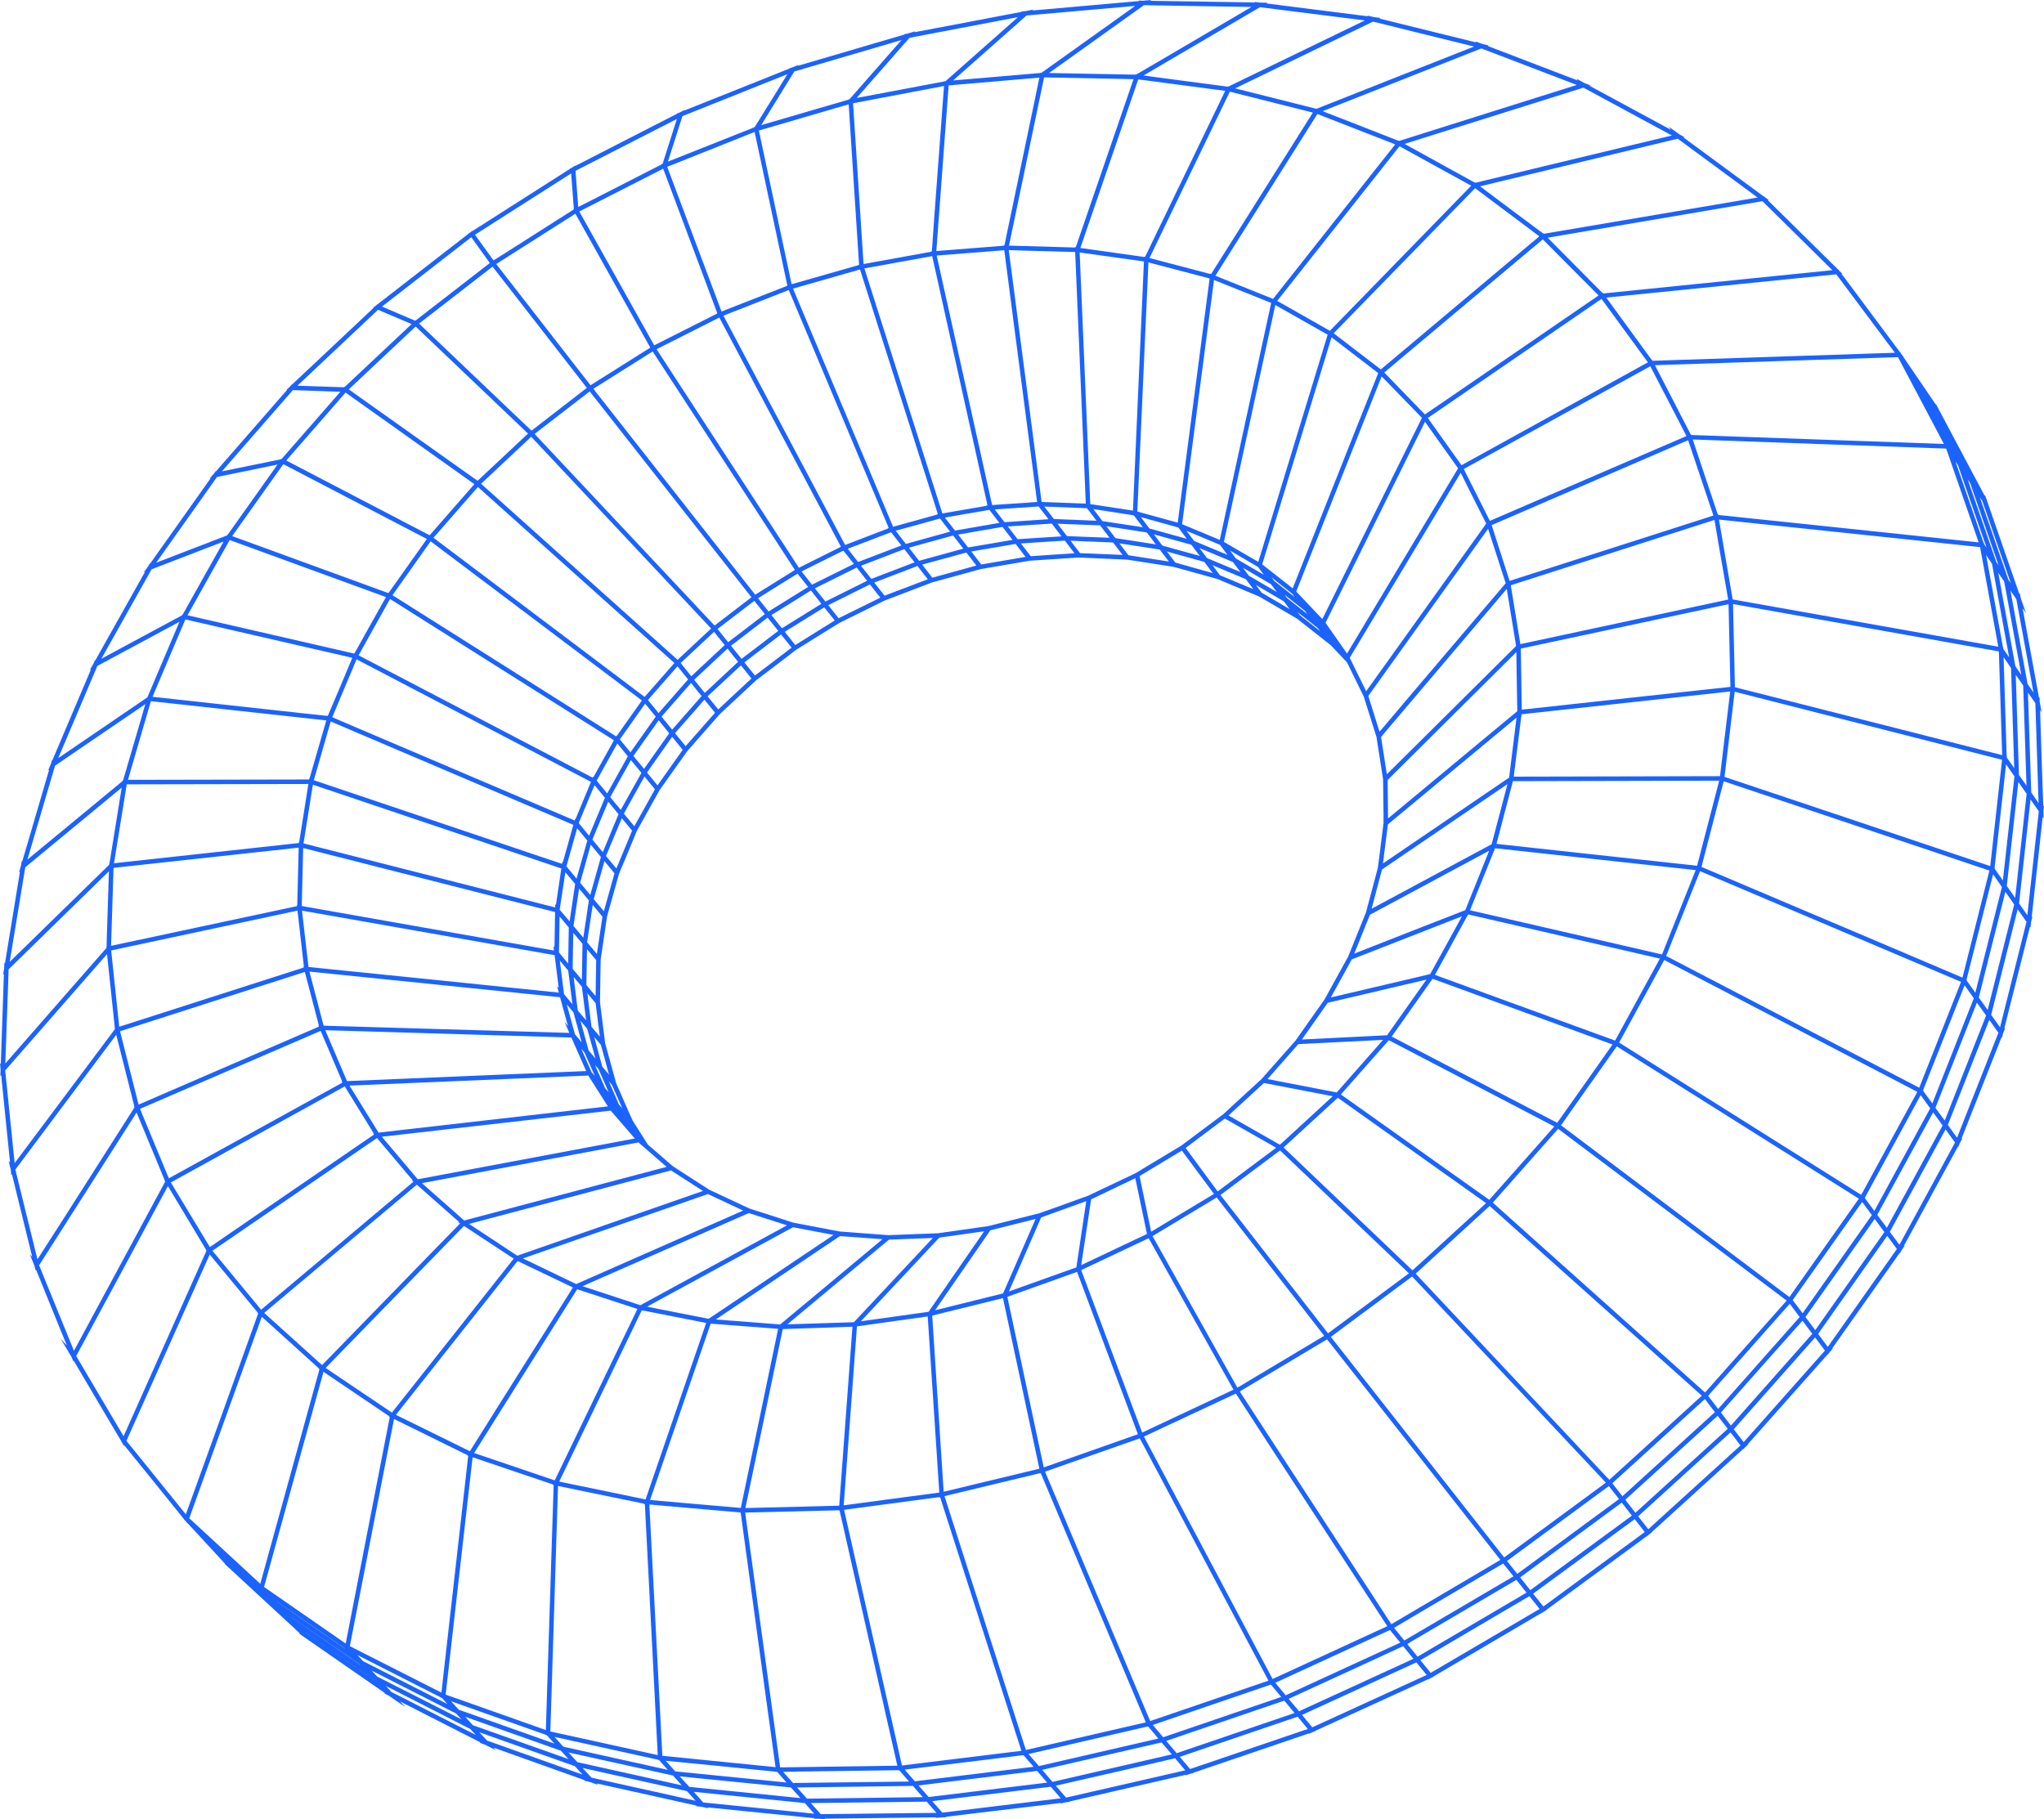 <svg width="173" height="154" viewBox="0 0 173 154" fill="none" xmlns="http://www.w3.org/2000/svg" xmlns:xlink="http://www.w3.org/1999/xlink">
	<desc>
			Created with Pixso.
	</desc>
	<defs/>
	<path id="Vector" d="M172.97 69.26L172.95 68.63L173 68.2L172.94 68.25L172.83 65.18L172.67 60.1L172.8 60.3L172.66 59.53L172.64 59.44L172.64 59.4L172.63 59.03L172.58 59.08L171.19 51.49L171.48 51.92L171.05 50.68L171.02 50.59L170.95 50.22L170.91 50.27L168.16 42.34L168.17 42.32L168.12 42.23L168.01 41.91L167.97 41.95L164.06 34.59L164.07 34.57L164 34.48L163.85 34.2L163.83 34.23L162.97 32.96L162.97 32.96L161.94 31.45L161.1 30.22L161.12 30.22L160.91 29.94L160.86 29.84L160.84 29.85L156.19 23.61L155.86 23.18L155.93 23.17L155.65 22.9L155.6 22.82L155.58 22.82L149.63 16.95L149.71 16.94L149.36 16.68L149.3 16.62L149.28 16.63L142.48 11.63L142.57 11.61L142.17 11.39L142.14 11.38L142.08 11.33L142.08 11.33L141.24 10.72L141.43 10.99L134.53 7.26L134.62 7.23L134.12 7.04L133.43 6.66L133.53 6.81L125.91 3.89L126.01 3.85L125.5 3.73L125.44 3.71L125.38 3.69L124.87 3.5L124.93 3.59L120.11 2.4L116.75 1.57L116.85 1.52L116.22 1.44L116.17 1.42L115.74 1.32L115.78 1.38L107.18 0.29L107.28 0.23L106.62 0.22L106.56 0.21L106.19 0.16L106.23 0.21L101.42 0.13L97.34 0.07L97.44 0L96.76 0.06L96.38 0.05L96.41 0.09L87.37 0.89L87.46 0.81L86.89 0.92L86.78 0.94L86.45 0.97L86.48 1L82.03 1.85L77.39 2.73L77.46 2.65L76.95 2.8L76.84 2.84L76.78 2.85L76.55 2.89L76.56 2.92L67.53 5.57L67.57 5.5L67.17 5.66L67.04 5.71L66.79 5.79L66.8 5.81L64.08 6.9L57.91 9.36L57.93 9.31L57.66 9.45L57.53 9.52L57.45 9.55L57.3 9.61L57.32 9.62L48.68 14.05L48.68 14.02L48.55 14.1L48.42 14.18L48.22 14.29L48.23 14.3L39.98 19.56L39.97 19.54L39.82 19.66L39.65 19.77L39.66 19.78L36.41 22.3L31.99 25.73L31.98 25.72L31.84 25.85L31.69 25.96L31.59 26.04L31.62 26.06L24.73 32.54L24.71 32.53L24.57 32.69L24.45 32.81L24.25 33L24.3 33L18.27 39.91L18.25 39.89L18.15 40.03L18.11 40.08L18.01 40.2L17.75 40.5L17.83 40.48L12.69 47.73L12.67 47.7L12.57 47.88L12.54 47.93L12.18 48.44L12.27 48.41L8.06 55.91L8.04 55.88L7.92 56.15L7.6 56.72L7.7 56.66L4.94 63.16L4.44 64.34L4.41 64.31L4.32 64.63L4.07 65.22L4.16 65.15L2.04 72.38L1.88 72.92L1.84 72.88L1.79 73.2L1.78 73.26L1.61 73.85L1.69 73.78L0.99 78.07L0.42 81.54L0.37 81.48L0.35 81.94L0.34 82.02L0.26 82.51L0.33 82.43L0.17 87.12L0.07 90.07L0 89.99L0.05 90.56L0.03 91.08L0.1 91.01L0.85 98.4L0.73 98.27L0.89 98.92L0.91 98.99L0.95 99.46L1.01 99.39L2.73 106.4L2.52 106.16L2.91 107.13L3.02 107.55L3.06 107.49L4.57 111.22L5.66 113.89L5.15 113.34L6.01 114.79L6.06 114.87L6.21 115.24L6.24 115.18L8.43 118.89L10.27 122L10.26 122.02L10.32 122.1L10.5 122.4L10.53 122.35L12.41 124.67L15.58 128.6L15.57 128.62L15.66 128.69L15.86 128.94L15.87 128.92L16.18 129.26L16.87 130L17.38 130.56L18.08 131.31L18.6 131.88L19.05 132.37L19.02 132.38L19.28 132.62L19.35 132.7L19.37 132.7L21.65 134.81L25.37 138.25L25.3 138.26L25.63 138.49L25.7 138.55L25.71 138.55L32.59 143.32L32.53 143.34L32.91 143.53L32.98 143.58L32.98 143.58L34.31 144.5L33.86 144.02L40.67 147.49L40.6 147.52L41.03 147.67L41.11 147.71L41.11 147.71L41.96 148.14L41.77 147.93L49.5 150.69L49.43 150.72L49.9 150.83L49.97 150.85L50.61 151.08L50.5 150.96L53.66 151.66L58.96 152.84L58.9 152.89L59.33 152.93L59.39 152.94L59.97 153.06L59.9 152.99L68.93 153.9L68.87 153.95L69.37 153.95L69.85 154L69.8 153.94L79.26 153.83L79.21 153.88L79.69 153.83L79.77 153.83L80.1 153.82L80.06 153.78L87.81 152.85L89.79 152.61L89.76 152.66L90.09 152.58L90.19 152.56L90.54 152.52L90.51 152.49L100.36 150.23L100.35 150.27L100.72 150.15L101.01 150.08L100.99 150.06L110.8 146.72L110.8 146.75L110.96 146.68L111.09 146.62L111.2 146.58L111.34 146.53L111.32 146.51L120.92 142.12L120.93 142.14L121.01 142.09L121.14 142.02L121.35 141.92L121.34 141.9L128.81 137.51L130.54 136.49L130.55 136.51L130.56 136.5L130.7 136.4L130.87 136.3L130.88 136.3L130.87 136.28L136.43 132.2L139.45 129.98L139.46 130L139.5 129.95L139.6 129.86L139.82 129.7L139.8 129.69L147.54 122.65L147.56 122.67L147.7 122.51L147.96 122.27L147.92 122.26L151.43 118.31L154.7 114.63L154.71 114.65L154.81 114.52L154.86 114.45L155.13 114.14L155.07 114.14L160.79 106.05L160.81 106.08L160.95 105.82L161.21 105.45L161.14 105.46L163.99 100.22L165.72 97.05L165.74 97.09L165.84 96.85L165.87 96.77L166.09 96.36L166.02 96.38L169.41 87.79L169.44 87.84L169.54 87.45L169.72 87.01L169.64 87.05L171.81 78.44L171.86 78.51L171.9 78.1L171.91 78.02L171.93 77.95L172.02 77.58L171.96 77.62L172.89 69.15L172.97 69.26ZM169.28 86.95L168.59 85.99L168.53 85.91L168.53 85.9L169.7 81.23L170.77 76.97L171.52 78.03L169.28 86.95ZM130.63 135.98L129.76 134.9L138.36 128.59L139.21 129.68L130.63 135.98ZM130.31 136.19L121.09 141.6L120.22 140.53L129.44 135.11L129.46 135.13L130.31 136.19ZM110.69 146.35L100.73 149.74L99.85 148.71L109.83 145.31L110.69 146.35ZM49.3 150.21L41.22 147.33L40.57 146.63L48.66 149.5L49.3 150.21ZM40.26 146.85L33.12 143.21L32.66 142.71L39.8 146.35L39.81 146.35L40.26 146.85ZM31.7 142.23L25.87 138.19L25.86 138.18L31.68 142.21L31.7 142.23ZM25.17 32.65L32 26.22L32.53 26.45L34.84 27.43L30.88 31.15L29.2 32.73L29.19 32.72L29.14 32.78L25.17 32.65ZM48.71 14.46L57.29 10.07L56.08 13.87L55.98 13.9L55.99 13.92L49.95 17.01L48.94 17.52L48.71 14.46ZM66.64 6.28L65.84 7.59L63.88 10.75L63.78 10.78L63.79 10.8L56.53 13.68L57.76 9.83L66.64 6.28ZM76.3 3.39L71.9 8.4L71.8 8.42L71.8 8.44L70.05 8.95L64.43 10.59L67.23 6.05L76.3 3.39ZM148.76 16.72L130.66 19.79L130.6 19.74L130.59 19.75L127.76 17.64L125.27 15.77L142 11.74L148.76 16.72ZM172.11 58.62L171.94 58.37L171.61 57.9L170.16 49.99L170.66 50.72L172.11 58.62ZM172.54 67.98L171.93 67.09L171.92 67.08L171.91 66.75L171.64 58.62L172.27 59.52L172.54 67.98ZM6.45 114.78L14.21 100.4L14.31 100.56L17.44 105.78L17.42 105.8L17.48 105.86L10.46 121.57L6.45 114.78ZM106.64 0.61L115.52 1.73L103.96 7.33L103.88 7.31L103.87 7.33L98.12 6.57L96.79 6.39L106.64 0.61ZM78.1 152.12L68.3 152.25L67.46 151.3L77.27 151.17L77.28 151.18L77.44 151.37L78.1 152.12ZM10.7 121.96L17.75 106.19L21.81 111.1L21.78 111.12L21.85 111.18L18.65 120.09L15.73 128.18L10.7 121.96ZM164.42 95.26L159.7 103.93L158.9 102.85L158.89 102.83L163.62 94.15L163.64 94.19L164.42 95.26ZM153.64 112.59L152.81 111.48L158.67 103.18L159.49 104.29L153.64 112.59ZM129.2 134.81L119.98 140.23L119.11 139.16L119.54 138.9L128.34 133.73L128.66 134.13L129.2 134.81ZM48.12 148.9L40.02 146.03L39.38 145.32L47.47 148.19L47.48 148.2L48.12 148.9ZM130.28 20L130.16 20.11L116.87 31.27L112.88 28.21L124.85 15.93L130.28 20ZM30.5 140.93L24.67 136.89L24.65 136.87L30.48 140.9L30.5 140.93L30.5 140.93ZM35.47 27.39L41.69 22.57L49.24 32.28L49.66 32.82L49.66 32.82L49.67 32.83L44.99 36.45L44.97 36.43L44.97 36.44L35.47 27.39ZM80.29 7.23L87.97 6.57L87.4 9.33L85.01 20.78L84.94 20.78L84.95 20.8L79.25 21.25L80.29 7.23ZM76.94 150.8L67.12 150.92L66.28 149.98L67.79 149.95L76.04 149.84L76.04 149.86L76.11 149.85L76.28 150.04L76.94 150.8ZM31.91 96.33L34.93 99.91L34.87 99.92L34.99 100.03L29.91 104.3L22.1 110.86L17.98 105.87L31.91 96.33ZM50.22 32.91L55.24 29.75L63.21 41.99L67.27 48.23L67.25 48.24L67.27 48.25L63.92 50.34L50.22 32.91ZM56.47 14.12L63.87 11.17L66.64 24.17L66.6 24.18L66.61 24.2L62.72 25.72L61.07 26.37L56.47 14.12ZM67.12 24.43L72.79 22.81L79.38 43.52L79.28 43.54L79.3 43.56L75.59 44.59L67.12 24.43ZM73.16 22.72L78.9 21.68L81.83 34.89L83.58 42.78L83.45 42.79L83.47 42.82L79.76 43.46L73.16 22.72ZM167.19 84.03L166.44 82.98L166.47 82.9L166.45 82.9L168.69 74.01L169.44 75.08L167.19 84.03ZM158.43 102.85L152.57 111.16L151.73 110.05L157.61 101.74L158.43 102.85ZM87.48 149.55L77.43 150.78L76.57 149.79L81.19 149.23L86.57 148.57L86.57 148.58L86.63 148.57L87.48 149.55ZM79.28 21.63L85 21.18L86.04 29.19L87.78 42.49L83.97 42.75L79.28 21.63ZM114.95 35.84L109.41 49.8L106.83 47.77L112.7 28.55L116.65 31.58L114.95 35.84ZM170.05 55.64L169.55 54.92L169.55 54.82L169.53 54.81L168.58 49.6L168.1 46.98L168.6 47.72L170.05 55.64ZM158.07 101.73L157.84 101.41L157.87 101.35L157.86 101.34L162.56 92.7L163.37 93.81L158.64 102.5L158.07 101.73ZM145.42 119.26L144.57 118.15L148.66 113.54L151.48 110.36L152.32 111.48L145.42 119.26ZM145.15 119.53L137.32 126.65L136.46 125.55L139.3 122.97L144.3 118.42L144.82 119.11L145.15 119.53ZM45.25 36.73L49.91 33.13L59.24 45.01L63.59 50.54L63.59 50.54L63.6 50.56L60.48 52.95L45.25 36.73ZM96.82 22.13L95.89 43.22L92.28 42.67L91.38 21.37L96.82 22.13ZM101.69 45.46L103.26 46.12L103.75 46.78L103.75 46.78L103.9 46.97L101.07 45.79L100.42 44.93L101.69 45.46ZM97.35 145.68L88.45 124.57L96.47 121.75L107.36 142.26L97.35 145.68ZM29.3 139.62L29.23 139.57L29.28 139.6L29.29 139.61L29.3 139.62ZM32.32 96.22L51.69 94.01L53.73 96.37L49.21 97.22L35.36 99.82L32.32 96.22ZM47.97 85.02L48.54 85.7L49.23 88.23L48.66 87.54L47.97 85.02ZM47.94 73.33L48.85 70.11L49.71 71.15L48.8 74.37L48.65 74.19L47.94 73.33ZM52.25 62.93L53.14 64.02L51.39 67.16L50.88 66.54L50.5 66.08L50.82 65.5L52.25 62.93ZM162.44 92.07L141.02 80.92L143.89 73.74L165.98 83.11L162.44 92.07ZM48.3 84.83L47.74 84.15L47.38 81.31L48.09 82.15L48.45 85L48.32 84.85L48.3 84.83L48.3 84.83ZM71.68 46.98L72.27 47.73L68.73 49.49L67.84 48.37L71.38 46.61L71.68 46.98ZM78.16 46.02L80.67 45.33L81.53 46.44L77.79 47.47L76.93 46.36L78.16 46.02ZM99.73 44.65L100.45 45.61L97.28 44.73L96.56 43.77L99.73 44.65ZM108.08 49.24L109.35 50.24L109.56 50.52L107.84 49.17L107.64 48.89L108.08 49.24ZM169.13 54.74L146.65 50.74L145.49 43.98L167.59 46.31L169.13 54.74ZM157.53 101.14L137.04 88.25L140.86 81.26L162.28 92.42L157.53 101.14ZM55.02 126.97L60.15 112.04L65.86 112.48L63.77 122.52L62.7 127.64L55.02 126.97ZM93.17 44.55L93.91 45.52L90.31 45.38L89.5 44.33L93.11 44.47L93.17 44.55ZM145.11 44.01L145.57 46.72L146.27 50.75L128.74 54.51L128.68 54.52L127.87 49.54L145.11 44.01ZM96.31 121.4L88.34 124.21L85.26 109.77L91.16 107.66L95.77 119.96L96.31 121.4ZM49.01 75.22L49.84 76.21L49.37 79.37L48.54 78.38L49.01 75.22ZM80.04 47.25L81.79 46.77L82.64 47.87L78.91 48.9L78.05 47.79L80.04 47.25ZM110.44 51.7L110.64 51.97L108.93 50.62L108.73 50.35L110.44 51.7ZM108.64 97.13L113.23 92.92L125.78 101.84L119.55 107.53L108.64 97.13ZM79.5 104.76L83.3 104.22L80.7 107.98L78.59 111.04L72.86 111.84L79.5 104.76ZM83.82 104.14L87.65 103.18L84.9 109.48L79.14 110.91L83.82 104.14ZM96.09 99.73L97.08 104.45L94.71 105.57L91.51 107.09L92.35 101.52L96.09 99.73ZM91.94 101.67L91.1 107.28L88.32 108.27L85.39 109.32L88.12 103.05L91.94 101.67ZM63.38 102.68L66.61 103.72L60.07 107.28L54.2 110.48L49.3 108.87L63.38 102.68ZM54.77 110.6L67.12 103.88L70.55 104.53L59.98 111.63L55.34 110.72L54.77 110.6ZM60.58 111.69L71.09 104.63L74.69 104.89L70.63 108.28L66.03 112.11L62.72 111.85L60.58 111.69ZM127.64 77.79L124.42 77.05L126.54 71.8L143.52 73.65L140.67 80.79L127.64 77.79ZM119.25 107.78L112.4 112.86L103.3 101.15L108.34 97.38L110.62 99.55L119.25 107.78ZM100.35 97.17L103.67 94.68L108.01 97.15L103.06 100.85L100.35 97.17ZM106.98 91.67L112.8 92.79L108.33 96.9L103.98 94.42L106.98 91.67ZM121.05 82.45L119.5 82.82L112.64 84.43L114.41 81.21L123.74 77.56L122 80.73L121.05 82.45ZM115.95 77.43L126.04 72.01L125.11 74.33L124.02 77.04L119.61 78.76L114.62 80.72L115.95 77.43ZM116.97 73.6L127.59 66.37L126.25 71.46L116.09 76.92L116.97 73.6ZM112.38 84.88L120.73 82.92L117.4 87.63L110.19 87.99L112.38 84.88ZM109.89 88.38L117.06 88.02L113.14 92.47L107.28 91.34L109.89 88.38ZM133.51 72.18L126.66 71.43L128.05 66.12L145.51 66.08L143.64 73.28L133.51 72.18ZM127.73 65.82L117.05 73.09L117.47 69.78L128.36 60.74L128.15 62.42L127.73 65.82ZM128.42 60.2L124.38 63.55L117.48 69.28L117.45 66.02L128.34 55.2L128.37 57.16L128.42 60.2ZM126.05 101.56L113.49 92.64L117.55 88.05L131.55 95.35L131.28 95.66L126.05 101.56ZM131.8 95.04L117.79 87.74L121.25 82.85L136.48 88.41L135.39 89.96L131.8 95.04ZM136.7 88.08L121.45 82.52L124.26 77.4L140.49 81.14L138.62 84.56L136.7 88.08ZM146.46 58.14L135.2 59.37L128.8 60.07L128.72 54.9L146.3 51.14L146.44 57.24L146.46 58.14ZM128.32 54.68L117.38 65.54L116.89 62.38L127.53 49.85L128.32 54.68ZM116.5 62.37L117.06 65.95L117.1 69.02L117.1 69.67L116.77 72.28L116.62 73.45L116.25 74.85L115.61 77.24L114.18 80.79L114.1 80.98L112.1 84.61L111.06 86.08L109.65 88.08L108.91 88.92L106.78 91.33L104.22 93.68L103.54 94.31L99.97 96.98L96.78 98.9L96.14 99.29L95.77 99.47L92.1 101.21L89.7 102.08L87.92 102.71L85.01 103.44L83.67 103.78L79.39 104.39L75.17 104.55L71.07 104.24L67.13 103.49L65.47 102.95L63.44 102.3L60.02 100.7L56.94 98.71L54.83 96.88L53.55 94.86L53.23 94.15L52.15 91.69L51.38 88.89L51.22 88.32L50.78 84.82L50.82 82.29L50.84 81.22L51.38 77.57L52.4 73.94L52.98 72.56L53.89 70.36L55.82 66.89L58.17 63.58L60.91 60.46L63.99 57.59L66.45 55.72L67.37 55.01L69.41 53.74L71.02 52.74L74.88 50.83L78.89 49.3L83.01 48.17L85 47.83L87.17 47.46L91.32 47.19L95.38 47.37L96.25 47.5L99.32 47.98L101.1 48.47L103.07 49.02L105.3 49.96L106.57 50.49L109.77 52.36L112.63 54.61L114.01 56.07L115.42 58.95L116.5 62.37ZM61.58 54.9L61.87 55.27L62.47 56.02L59.65 58.65L58.75 57.54L61.58 54.9ZM77.66 47.91L78.16 48.57L78.53 49.03L74.87 50.42L73.99 49.31L77.58 47.94L77.66 47.91ZM70.65 52.52L67.31 54.6L66.42 53.48L69.76 51.41L70.38 52.18L70.65 52.52ZM67 54.82L63.9 57.18L63 56.07L66.1 53.7L67 54.82ZM64.97 52.28L65.87 53.4L62.76 55.77L61.87 54.66L64.97 52.28ZM60.79 60.05L59.89 58.94L60.41 58.46L62.71 56.32L63.6 57.43L60.79 60.05ZM70.98 52.33L70.1 51.22L70.35 51.1L73.63 49.47L74.51 50.59L70.98 52.33ZM69.86 50.92L68.97 49.8L72.51 48.04L73.39 49.16L69.86 50.92ZM59.62 59.22L60.52 60.33L58.03 63.16L57.13 62.06L58.93 60.02L59.62 59.22ZM57.78 63.47L55.65 66.48L54.76 65.39L56.89 62.37L57.23 62.79L57.78 63.47ZM53.5 70.31L52.17 73.51L51.75 73.01L51.29 72.46L52.63 69.26L53.5 70.31ZM50.99 77.59L50.52 80.75L50.12 80.27L49.69 79.76L50.08 77.18L50.17 76.6L50.99 77.59ZM50.46 81.27L50.41 84.31L49.63 83.38L49.68 80.34L50.46 81.27ZM50.77 87.74L50.06 86.91L50.05 86.81L49.71 84.07L50.41 84.91L50.77 87.74ZM51.55 90.97L50.98 90.29L50.29 87.77L50.86 88.45L51.55 90.97ZM51.8 91.85L52.67 93.82L52.38 93.48L51.89 92.35L51.52 91.51L51.8 91.85ZM98.86 46.71L101.93 47.56L102.46 48.27L102.64 48.51L99.48 47.62L98.76 46.68L98.86 46.71ZM103.25 48.69L102.62 47.84L105.45 49.03L106.08 49.87L103.25 48.69ZM106.79 50.17L106.29 49.51L108.66 50.9L109.16 51.56L106.79 50.17ZM111.73 53.42L110.02 52.07L109.82 51.81L111.53 53.16L111.73 53.42ZM107.57 49.45L108.07 50.11L105.7 48.73L105.2 48.06L107.57 49.45ZM95.01 46.97L91.41 46.82L90.61 45.77L94.21 45.92L95.01 46.97ZM95.51 47L94.74 45.99L96.88 46.32L98.16 46.52L98.93 47.53L95.51 47ZM90.12 45.76L90.28 45.96L90.94 46.83L87.24 47.08L86.41 46L88.1 45.89L90.12 45.76ZM85.96 46.04L86.16 46.3L86.8 47.14L83.05 47.78L82.21 46.68L83.85 46.4L85.96 46.04ZM54.55 65.73L55.43 66.81L53.69 69.94L52.8 68.87L54.15 66.44L54.55 65.73ZM51.16 72.89L52.01 73.92L51.11 77.13L50.25 76.11L50.44 75.45L51.16 72.89ZM48.55 82.69L49.25 83.53L49.61 86.37L48.9 85.53L48.55 82.69ZM101.55 47.06L98.38 46.18L97.66 45.23L100.83 46.11L101.55 47.06ZM97.06 45.07L97.44 45.56L97.77 46.01L97.77 46.01L97.83 46.08L94.41 45.55L93.64 44.54L96.02 44.91L97.06 45.07ZM89.02 44.32L89.81 45.36L89.84 45.4L86.13 45.64L85.3 44.56L89.02 44.32ZM68.64 49.98L69.12 50.6L69.52 51.11L66.18 53.18L65.29 52.06L65.59 51.88L68.64 49.98ZM58.49 57.81L58.88 58.3L59.38 58.92L56.89 61.76L55.99 60.66L58.49 57.81ZM49.3 79.89L49.25 82.94L48.47 82.01L48.5 80.01L48.52 78.96L49.3 79.89ZM49.7 87.08L50.4 89.6L50.18 89.34L50.1 89.25L50.1 89.25L49.82 88.92L49.13 86.4L49.7 87.08ZM44.26 106.52L59.92 101.07L62.9 102.47L53.51 106.6L48.77 108.69L47.56 108.11L44.26 106.52ZM48.85 109.13L53.95 110.8L51.84 115.17L46.95 125.31L40.13 122.99L48.85 109.13ZM66.64 112.1L75.24 104.93L78.95 104.79L74.94 109.07L72.27 111.92L69.79 112L66.64 112.1ZM97.43 104.26L96.45 99.55L100.03 97.39L102.31 100.47L102.75 101.06L101.27 101.95L97.43 104.26ZM145.58 65.7L128.12 65.74L128.78 60.46L146.44 58.53L145.71 64.6L145.58 65.7ZM127.44 49.37L119.97 58.15L116.76 61.94L115.81 58.91L125.95 44.76L127.44 49.37ZM106.48 47.99L106.57 48.12L106.98 48.66L104.6 47.27L104.1 46.6L106.48 47.99ZM104.74 48.09L104.99 48.42L102.16 47.24L101.52 46.39L104.35 47.57L104.74 48.09ZM85.7 45.7L81.94 46.34L81.09 45.25L84.85 44.6L85.7 45.7ZM77.39 47.58L77.41 47.6L73.75 49L72.87 47.89L76.54 46.48L77.33 47.5L77.39 47.58ZM53.4 64.34L54.29 65.42L52.54 68.55L51.9 67.78L51.65 67.47L52.71 65.57L53.4 64.34ZM51.48 67.86L52.35 68.92L51.02 72.13L50.43 71.42L50.14 71.07L50.81 69.46L51.48 67.86ZM50 71.5L50.86 72.54L49.96 75.75L49.1 74.72L49.11 74.69L50 71.5ZM48.09 81.56L47.31 80.62L47.36 77.57L48.14 78.51L48.09 81.56ZM50.35 90.14L50.65 90.48L51.52 92.46L51.22 92.11L50.87 91.31L50.35 90.14ZM54.32 110.91L59.77 111.98L54.64 126.92L54.64 126.92L47.33 125.41L54.32 110.91ZM71.41 127.42L72.53 112.27L78.52 111.43L79.5 126.34L75.43 126.88L71.41 127.42ZM79.87 126.27L78.9 111.36L84.89 109.88L87.97 124.32L79.87 126.27ZM91.51 107.51L97.22 104.81L98.48 107.06L104.4 117.63L96.67 121.26L91.51 107.51ZM112.64 113.16L119.52 108.05L120.8 109.41L135.92 125.5L127.31 131.83L112.64 113.16ZM144.31 117.87L126.35 101.8L131.88 95.55L143.88 104.57L151.22 110.09L144.31 117.87ZM132.12 95.25L136.84 88.57L157.33 101.46L151.45 109.79L132.12 95.25ZM92.54 43.09L95.96 43.62L96.73 44.63L93.31 44.11L92.54 43.09ZM63.84 50.86L64.74 51.98L61.63 54.36L60.73 53.24L61.79 52.43L63.84 50.86ZM60.44 53.48L60.67 53.78L61.34 54.6L58.51 57.24L57.61 56.12L60.44 53.48ZM58.24 57.51L55.74 60.36L54.84 59.25L57.34 56.4L58.24 57.51ZM55.75 60.97L56.64 62.07L54.51 65.08L53.61 63.99L54.68 62.48L55.75 60.97ZM54.04 96.7L56.42 98.77L39.29 103.31L35.71 100.15L54.04 96.7ZM39.7 103.6L56.79 99.07L59.5 100.81L52.81 103.14L43.78 106.29L41.31 104.66L39.7 103.6ZM43.81 106.74L48.49 108.98L42.35 118.73L39.77 122.84L33.51 119.76L43.81 106.74ZM33.35 120.11L39.56 123.17L39.54 123.19L39.63 123.22L37.36 143.27L29.61 139.34L33.35 120.11ZM37.72 143.44L40 123.35L46.79 125.65L46.77 125.68L46.86 125.7L46.35 141.7L46.2 146.44L37.72 143.44ZM63.09 127.65L66.25 112.5L72.15 112.3L71.03 127.45L68.34 127.52L63.09 127.65ZM104.73 117.46L97.55 104.63L102.98 101.36L112.08 113.07L108.88 114.98L104.73 117.46ZM136.21 125.26L119.82 107.81L126.08 102.08L144.04 118.14L136.21 125.26ZM166.1 82.75L158.78 79.64L144.01 73.38L145.89 66.13L168.38 73.69L166.1 82.75ZM168.45 73.31L157.33 69.57L145.96 65.76L146.82 58.55L169.45 64.31L168.45 73.31ZM169.46 63.92L163.18 62.32L146.84 58.17L146.68 51.13L169.18 55.14L169.46 63.92ZM167.47 45.91L152.49 44.33L145.42 43.59L145.41 43.51L145.38 43.52L143.27 37.2L164.72 37.97L167.47 45.91ZM88.71 43.91L88.74 43.95L85.02 44.2L84.19 43.12L87.91 42.87L88.06 43.07L88.71 43.91ZM75.42 45.05L75.59 45.27L76.29 46.17L72.63 47.57L71.75 46.45L74.16 45.53L75.42 45.05ZM50.32 66.46L51.2 67.53L49.86 70.74L48.98 69.67L50.32 66.46ZM49.19 88.76L49.48 89.11L50.35 91.09L50.3 91.02L50.06 90.74L50.02 90.64L49.19 88.76ZM47.23 125.78L49.36 126.22L54.51 127.28L54.5 127.31L54.58 127.32L54.7 129.65L55.67 148.56L46.58 146.56L47.23 125.78ZM76.34 149.44L71.44 127.8L79.52 126.72L79.52 126.75L79.57 126.73L86.45 148.2L76.34 149.44ZM142.88 37.26L145.02 43.64L127.77 49.17L126.25 44.45L142.88 37.26ZM125.79 44.32L115.63 58.51L114.24 55.68L123.63 40.02L124.37 41.5L125.79 44.32ZM92 43.02L92.43 43.58L92.76 44.02L92.81 44.08L89.2 43.93L88.39 42.88L91.05 42.98L92 43.02ZM81.68 43.51L83.74 43.16L84.56 44.23L84.59 44.26L80.83 44.91L79.97 43.81L81.68 43.51ZM79.56 43.89L80.4 44.98L80.42 45L76.67 46.04L75.81 44.92L77.58 44.44L79.56 43.89ZM67.5 48.56L68.4 49.68L65.05 51.76L64.16 50.64L65.98 49.5L67.5 48.56ZM54.6 59.56L55.5 60.66L53.36 63.68L52.62 62.78L52.46 62.59L54.28 60.02L54.6 59.56ZM47.85 73.83L48.68 74.82L48.21 77.99L47.37 77L47.57 75.68L47.85 73.83ZM49.79 91.04L51.45 93.65L32.04 95.87L29.58 91.89L49.79 91.04ZM39.27 103.77L43.48 106.54L38.07 113.38L33.17 119.57L27.56 115.79L39.27 103.77ZM29.19 139.53L29.18 139.54L23.46 135.58L23.44 135.56L24.91 136.57L29.19 139.53ZM30.72 140.6L30.25 140.09L31.03 140.49L37.31 143.68L37.31 143.7L37.41 143.73L37.87 144.24L30.72 140.6ZM40.65 144.88L46.19 146.84L46.19 146.86L46.28 146.88L46.93 147.59L38.83 144.72L38.17 144L40.65 144.88ZM56.06 148.62L54.96 127.35L62.62 128.02L62.62 128.04L62.69 128.04L64.57 141.82L65.64 149.58L56.06 148.62ZM66.03 149.6L63.07 128.03L71 127.84L71 127.86L71.06 127.85L75.95 149.46L66.03 149.6ZM79.94 126.64L88.05 124.69L88.05 124.71L88.09 124.7L89.61 128.31L96.98 145.79L86.83 148.13L79.94 126.64ZM117.76 137.48L104.93 117.78L112.32 113.37L121.82 125.46L126.99 132.04L117.76 137.48ZM128.42 133.22L127.55 132.13L136.17 125.79L137.03 126.89L128.42 133.22ZM162.77 92.33L162.8 92.26L162.78 92.25L166.28 83.4L167.06 84.5L163.55 93.4L162.77 92.33ZM169.85 64.12L169.87 64.03L169.84 64.02L169.58 55.62L170.21 56.54L170.48 65.02L169.85 64.12ZM106.5 47.56L103.59 45.87L107.94 25.82L112.37 28.33L106.5 47.56ZM99.68 44.24L96.26 43.3L97.2 22.21L102.38 23.57L99.68 44.24ZM71.44 35.69L75.22 44.69L75.15 44.71L75.17 44.73L71.53 46.13L61.23 26.72L66.76 24.55L71.44 35.69ZM58.52 51.42L60.19 53.2L57.35 55.85L40.72 40.95L44.96 36.97L58.52 51.42ZM57.08 56.12L54.56 58.99L36.69 45.52L40.45 41.22L57.08 56.12ZM48.53 69.82L47.64 72.98L47.6 72.93L47.57 73.12L46.31 72.7L26.56 66.04L27.99 61.07L48.53 69.82ZM46.98 77.2L46.93 80.18L46.85 80.07L46.89 80.46L25.54 76.69L25.66 71.78L46.98 77.2ZM46.94 80.85L47.29 83.62L47.14 83.45L47.3 84.02L37.48 83.01L26.11 81.85L25.56 77.08L46.94 80.85ZM48.36 87.82L49.61 90.66L29.37 91.51L27.53 87.2L48.36 87.82ZM27.38 116.12L32.93 119.87L32.91 119.9L32.99 119.94L29.26 139.12L22.35 134.33L27.38 116.12ZM53.73 148.52L55.69 148.95L55.69 148.97L55.78 148.98L56.52 149.81L47.68 147.85L46.93 147.02L53.73 148.52ZM103.27 144.06L107.54 142.6L107.55 142.62L107.58 142.6L107.74 142.8L108.44 143.64L98.45 147.05L97.57 146.01L103.27 144.06ZM107.71 142.12L96.82 121.6L104.6 117.96L107.56 122.52L117.42 137.65L107.71 142.12ZM169.52 74.52L169.05 73.86L168.82 73.53L168.84 73.44L168.82 73.43L169.79 64.7L170.5 65.71L169.52 74.52ZM167.93 46.06L167.91 45.96L167.89 45.96L165.51 39.07L165.72 39.38L168.14 46.36L167.93 46.06ZM164.53 37.58L143.14 36.82L143.11 36.75L143.09 36.76L140.07 30.91L160.64 30.23L164.53 37.58ZM142.74 36.91L136.38 39.65L126.1 44.09L123.89 39.7L139.68 31L142.74 36.91ZM123.41 39.64L114.01 55.32L112.19 52.72L120.61 35.7L120.75 35.9L123.41 39.64ZM120.35 35.37L111.92 52.4L109.71 50.07L116.94 31.86L117.32 32.25L120.35 35.37ZM103.24 45.7L100.05 44.37L102.75 23.7L107.59 25.64L103.24 45.7ZM91 21.33L91.42 31.25L91.9 42.63L88.16 42.49L85.38 21.17L86.58 21.21L91 21.33ZM60.88 26.88L71.17 46.27L71.13 46.28L71.14 46.3L67.62 48.06L55.57 29.56L60.88 26.88ZM36.45 45.82L43.7 51.28L54.33 59.29L52.21 62.28L52.19 62.26L52.15 62.33L33.22 50.38L36.45 45.82ZM51.96 62.66L50.24 65.76L50.21 65.73L50.17 65.83L30.35 55.47L33.01 50.7L51.96 62.66ZM26.48 66.42L47.51 73.51L47.05 76.61L46.99 76.54L46.99 76.81L25.69 71.39L26.48 66.42ZM26.19 82.24L47.4 84.41L48.07 86.85L47.78 86.5L48.19 87.43L42.72 87.27L27.39 86.82L26.19 82.24ZM22.36 111.13L35.28 100.28L38.85 103.43L38.78 103.45L38.94 103.56L36.84 105.71L27.26 115.55L22.36 111.13ZM57.15 149.94L56.35 149.04L60.32 149.43L65.69 149.97L65.69 149.98L65.78 149.98L66.57 150.88L57.15 149.94ZM87.93 149.49L87.05 148.47L88.45 148.15L97.13 146.14L97.13 146.16L97.18 146.14L97.3 146.28L98.04 147.16L87.93 149.49ZM118.86 138.86L117.99 137.79L120.15 136.51L127.23 132.34L127.24 132.36L127.24 132.36L128.1 133.43L118.86 138.86ZM103.7 7.69L96.92 21.74L96.84 21.72L96.84 21.75L91.44 20.99L96.34 6.72L103.7 7.69ZM40.15 40.98L36.38 45.29L36.37 45.28L36.35 45.3L24.23 38.98L29.25 33.23L40.15 40.98ZM50.02 66.18L48.71 69.34L48.68 69.31L48.64 69.45L28.77 60.99L28.12 60.71L30.18 55.81L50.02 66.18ZM31.46 141.41L38.6 145.04L39.07 145.54L31.92 141.91L31.46 141.41ZM108.82 143.5L107.94 142.44L111.65 140.73L117.63 137.98L117.64 137.99L117.65 137.98L118.44 138.95L118.52 139.04L108.82 143.5ZM128.66 133.52L137.26 127.19L137.28 127.21L138.12 128.29L129.52 134.6L128.66 133.52ZM145.67 119.58L145.65 119.57L149.54 115.18L152.56 111.79L152.57 111.81L152.81 112.13L153.39 112.9L146.5 120.67L145.67 119.58ZM171.35 66.26L170.88 65.6L170.61 57.12L171.24 58.03L171.52 66.51L171.35 66.26ZM171.08 57.13L171 57.01L170.58 56.4L169.69 51.56L169.13 48.49L169.63 49.22L171.08 57.13ZM168.96 47.56L167.91 44.53L166.54 40.58L166.75 40.89L169.16 47.86L168.96 47.56ZM139.48 30.67L139.04 30.91L123.7 39.38L120.85 35.38L135.55 25.3L139.1 30.16L139.48 30.67ZM135.3 25.01L123.15 33.34L120.6 35.08L117.16 31.53L130.58 20.26L135.3 25.01ZM124.52 15.72L112.56 28L108.1 25.47L118.45 12.38L124.52 15.72ZM111.12 9.53L102.51 23.19L102.43 23.16L102.43 23.19L97.29 21.84L104.09 7.76L111.12 9.53ZM95.94 6.7L91.05 20.93L90.98 20.92L90.98 20.95L85.4 20.79L88.37 6.55L95.94 6.7ZM23.98 39.29L36.13 45.62L32.94 50.12L32.89 50.18L32.88 50.16L32.86 50.2L20.81 45.8L19.65 45.38L23.98 39.29ZM12.77 59.35L27.62 60.98L26.83 63.7L26.19 65.92L26.17 65.91L26.16 65.98L10.83 66.01L12.77 59.35ZM25.18 77.08L25.72 81.81L25.68 81.81L25.7 81.9L10.09 86.91L9.41 80.45L25.18 77.08ZM10.16 87.29L25.8 82.27L26.53 85.05L26.99 86.81L26.95 86.81L26.99 86.9L11.73 93.5L10.16 87.29ZM11.85 93.86L27.14 87.26L28.96 91.53L28.91 91.53L28.98 91.64L23.9 94.44L14.29 99.74L11.85 93.86ZM14.46 100.09L29.18 91.96L31.62 95.92L31.57 95.92L31.66 96.03L17.76 105.56L14.46 100.09ZM22.16 111.46L23.62 112.78L26.99 115.83L26.97 115.85L27.04 115.9L22.03 134.06L16.02 128.51L22.16 111.46ZM58.34 151.25L57.53 150.36L59.82 150.59L66.94 151.3L66.95 151.31L67.66 152.1L67.74 152.2L58.34 151.25ZM77.74 151.13L87.78 149.9L88.63 150.89L78.6 152.11L77.74 151.13ZM99.59 148.4L98.71 147.36L108.7 143.95L109.57 145L99.59 148.4ZM138.42 128.05L137.56 126.95L145.38 119.84L146.23 120.94L138.42 128.05ZM164.6 94.85L163.88 93.87L163.81 93.77L167.32 84.87L168.1 85.96L164.6 94.85ZM169.85 74.99L170.83 66.19L171.53 67.19L170.56 76L169.85 74.99ZM118.09 12.22L116.03 14.82L107.75 25.3L102.87 23.34L111.5 9.65L118.09 12.22ZM79.9 7.28L79.09 18.18L78.87 21.28L78.81 21.28L78.81 21.31L73.09 22.35L72.2 8.74L79.9 7.28ZM71.83 8.83L72.71 22.42L72.67 22.42L72.67 22.44L67 24.06L64.23 11.05L71.83 8.83ZM56.13 14.28L56.77 15.99L60.71 26.51L60.69 26.52L60.7 26.54L56.62 28.6L55.37 29.23L49.03 17.9L56.13 14.28ZM48.7 18.09L55.03 29.41L55.02 29.41L55.03 29.43L49.98 32.61L42 22.35L48.7 18.09ZM35.18 27.64L44.69 36.7L40.43 40.69L40.42 40.68L40.41 40.69L29.52 32.96L35.18 27.64ZM19.44 45.71L32.67 50.54L31.18 53.19L30.01 55.29L29.99 55.28L29.97 55.32L15.87 52.08L19.44 45.71ZM15.69 52.43L29.82 55.68L29.11 57.38L27.76 60.56L27.74 60.55L27.73 60.6L25.67 60.38L12.91 58.98L15.69 52.43ZM26.1 66.36L25.68 69.03L25.32 71.3L25.29 71.29L25.29 71.36L9.65 73.07L10.73 66.39L26.1 66.36ZM9.61 73.46L25.28 71.75L25.16 76.62L25.13 76.61L25.14 76.7L9.4 80.06L9.61 73.46ZM48.87 149.16L48.12 148.34L56.96 150.29L56.97 150.3L57.39 150.77L57.7 151.12L48.87 149.16ZM89.08 150.83L88.21 149.81L98.31 147.49L98.32 147.5L99.07 148.37L99.18 148.5L89.08 150.83ZM109.95 144.85L109.07 143.8L115.73 140.74L118.76 139.34L119.63 140.41L109.95 144.85ZM168.23 85.49L167.68 84.71L167.48 84.44L169.73 75.49L170.48 76.56L168.23 85.49ZM155.42 23.22L160.38 29.86L139.87 30.54L139.84 30.47L139.81 30.48L135.95 25.19L155.42 23.22ZM170.19 49.36L169.98 49.06L168.33 44.29L167.57 42.1L167.77 42.39L170.19 49.36ZM155.09 22.87L135.69 24.84L135.64 24.78L135.62 24.79L130.99 20.12L149.17 17.03L155.09 22.87ZM138.04 12.3L124.87 15.47L124.81 15.43L124.79 15.44L118.88 12.18L134.02 7.42L141.51 11.47L138.04 12.3ZM133.46 7.19L124.85 9.9L118.42 11.93L118.35 11.89L118.34 11.91L116.69 11.26L111.94 9.41L125.38 4.1L133.46 7.19ZM118.35 6.47L111.42 9.21L111.34 9.18L111.33 9.19L104.54 7.48L116.21 1.83L124.76 3.94L118.35 6.47ZM105.92 0.59L100.88 3.55L96.17 6.31L96.08 6.3L96.07 6.32L88.79 6.18L96.82 0.44L105.92 0.59ZM94.29 1.78L88.15 6.16L88.06 6.16L88.06 6.18L80.67 6.81L86.89 1.31L96.08 0.5L94.29 1.78ZM85.12 2.37L80.03 6.87L79.93 6.87L79.93 6.89L78.94 7.08L72.51 8.29L76.98 3.2L86.16 1.45L85.12 2.37ZM48.57 17.69L48.57 17.71L48.51 17.75L48.51 17.76L42.81 21.39L41.77 22.04L40.2 19.87L48.34 14.68L48.57 17.69ZM39.89 20.08L40.68 21.18L41.45 22.25L41.44 22.25L41.45 22.27L35.19 27.12L35.18 27.11L35.14 27.15L32.33 25.95L39.89 20.08ZM24.79 33.02L28.81 33.16L23.88 38.8L23.86 38.79L23.81 38.87L18.78 39.9L24.79 33.02ZM18.37 40.37L20.59 39.92L23.49 39.32L19.28 45.25L19.27 45.24L19.22 45.32L13.22 47.63L18.37 40.37ZM12.83 48.19L18.93 45.84L17.31 48.72L15.48 51.99L15.46 51.99L15.43 52.07L8.58 55.76L12.83 48.19ZM8.24 56.37L15.19 52.63L14.48 54.3L12.51 58.94L12.5 58.94L12.47 59.03L4.93 64.17L8.24 56.37ZM4.66 64.81L12.3 59.6L11.83 61.23L10.43 66.01L10.41 66.01L10.39 66.1L2.32 72.76L4.66 64.81ZM2.14 73.41L10.3 66.67L9.9 69.16L9.26 73.11L9.24 73.11L9.23 73.2L8.89 73.54L0.82 81.42L2.14 73.41ZM0.73 82.05L9.22 73.75L9.04 79.34L9.02 80.15L9 80.15L9.01 80.24L5.61 84.12L0.45 90.02L0.73 82.05ZM0.44 90.61L9.06 80.76L9.72 87.02L9.7 87.03L9.72 87.12L1.24 98.45L0.44 90.61ZM1.3 99L9.84 87.59L11.37 93.65L11.35 93.66L11.38 93.74L5.35 103.2L3.17 106.6L1.3 99ZM3.31 107.1L11.56 94.17L13.31 98.38L13.95 99.93L13.93 99.94L13.98 100.02L6.26 114.34L3.31 107.1ZM50.06 150.47L49.31 149.65L53.36 150.55L58.14 151.61L58.53 152.04L58.88 152.43L50.06 150.47ZM59.52 152.57L58.72 151.67L68.12 152.62L68.75 153.34L68.91 153.52L59.52 152.57ZM69.47 153.56L68.63 152.62L72.85 152.57L78.43 152.5L79.26 153.45L69.47 153.56ZM79.76 153.43L78.9 152.46L88.93 151.24L88.94 151.25L89.16 151.5L89.78 152.22L79.76 153.43ZM90.23 152.16L89.36 151.15L94.57 149.96L99.46 148.83L100.12 149.62L100.32 149.85L90.23 152.16ZM110.2 145.16L114.06 143.39L119.88 140.71L119.89 140.73L120.75 141.78L111.07 146.21L110.2 145.16ZM138.65 128.35L146.46 121.25L146.61 121.43L147.31 122.35L139.51 129.44L138.65 128.35ZM147.58 122.07L146.75 120.99L146.74 120.98L153.63 113.21L153.83 113.48L154.46 114.32L147.58 122.07ZM154.7 114.01L153.89 112.92L153.88 112.91L159.73 104.61L160.55 105.72L154.7 114.01ZM160.76 105.37L160.45 104.94L159.95 104.27L164.67 95.6L165.47 96.71L160.76 105.37ZM164.87 95.23L164.86 95.22L168.37 86.33L169.14 87.42L165.64 96.3L164.87 95.23ZM171.59 77.47L171.36 77.14L170.89 76.47L171.86 67.67L172.56 68.67L171.59 77.47Z" fill="#1A63FF" fill-opacity="1" fill-rule="nonzero"/>
</svg>
